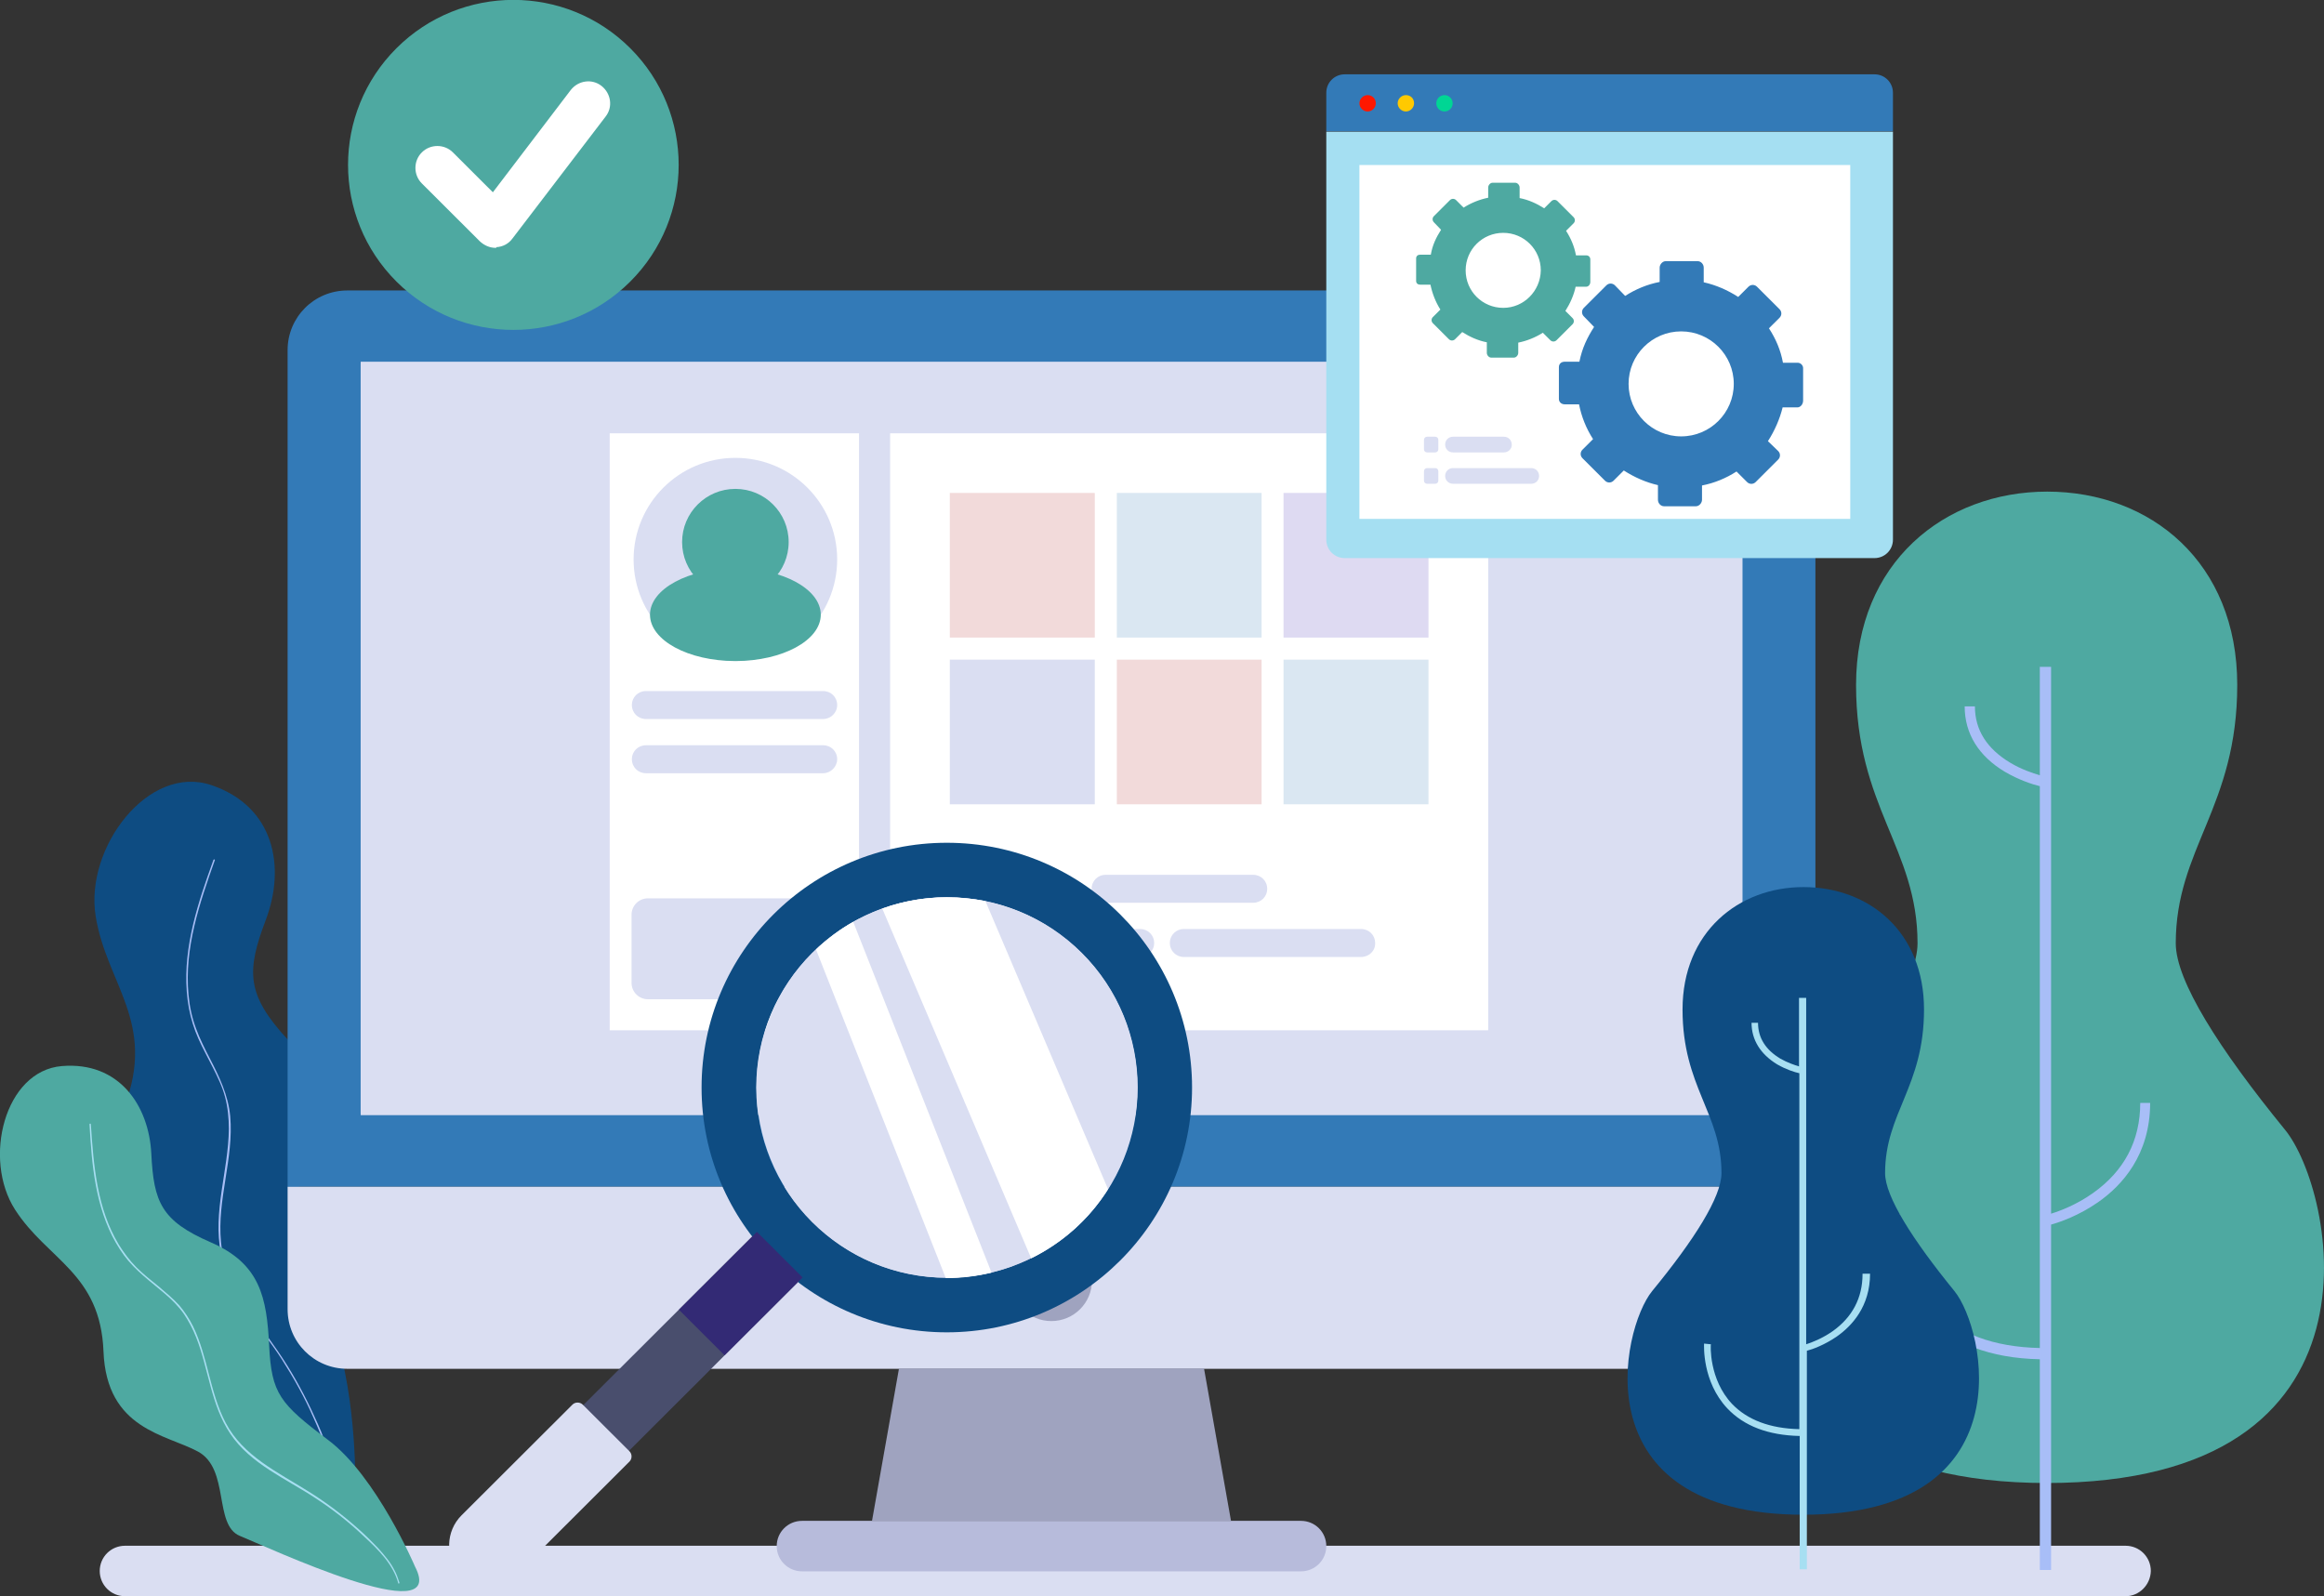 <svg width="511" height="351" viewBox="0 0 511 351" fill="none" xmlns="http://www.w3.org/2000/svg">
<rect x="0" y="0" width="511" height="351" fill="#333333" stroke="none"/>
<g clip-path="url(#clip0_1_1293)">
<path d="M467.365 351H27.488C24.408 351 21.93 348.526 21.93 345.452C21.93 342.379 24.408 339.905 27.488 339.905H467.365C470.444 339.905 472.923 342.379 472.923 345.452C472.848 348.526 470.369 351 467.365 351Z" fill="#DADEF2"/>
<path d="M78.107 324.836C78.107 324.836 78.257 300.022 70.747 286.677C63.237 273.333 62.26 270.185 66.541 258.714C70.822 247.244 72.7 238.773 63.387 228.727C54.074 218.682 54.149 213.584 58.505 202.114C62.786 190.644 60.383 177.374 46.489 172.651C32.595 167.928 18.625 186.445 21.029 201.439C23.432 216.432 34.472 224.829 27.337 243.346C20.128 261.863 33.646 268.91 39.279 276.182C44.911 283.454 35.524 294.774 40.48 299.947C45.512 305.12 79.459 343.503 78.107 324.836Z" fill="#0E4C82"/>
<path d="M72.549 326.935C73.3 321.687 71.047 316.515 68.944 311.792C66.992 307.294 64.588 303.02 61.96 298.897C57.153 291.475 50.469 284.578 48.592 275.657C46.714 266.511 50.244 257.365 50.319 248.219C50.319 245.895 50.094 243.496 49.493 241.247C48.892 238.923 47.84 236.824 46.789 234.725C45.738 232.626 44.611 230.601 43.635 228.427C42.658 226.253 41.983 224.004 41.532 221.68C39.729 211.784 42.433 201.889 45.663 192.668C46.113 191.468 46.489 190.269 46.939 189.069C47.014 188.919 47.315 188.994 47.24 189.144C43.86 198.665 40.48 208.561 41.457 218.756C41.682 221.305 42.208 223.779 43.109 226.178C43.935 228.427 44.987 230.526 46.113 232.701C48.216 236.749 50.169 240.797 50.619 245.445C51.445 254.741 47.69 263.812 48.592 273.108C49.493 282.479 56.027 289.676 61.134 297.173C63.913 301.221 66.316 305.494 68.419 309.918C70.447 314.266 72.624 318.914 73 323.787C73.075 324.986 73.075 326.111 72.85 327.31C72.85 327.235 72.549 327.16 72.549 326.935Z" fill="#A8BEF7"/>
<path d="M91.25 344.478C91.25 344.478 82.838 324.686 72.174 316.665C61.509 308.643 59.707 306.469 59.181 295.899C58.655 285.328 57.228 277.906 46.339 273.183C35.449 268.46 33.796 264.337 33.271 253.692C32.745 243.121 26.211 233.375 13.594 234.425C0.976 235.474 -3.83 254.891 3.305 265.986C10.439 277.082 22.08 279.93 22.756 297.173C23.432 314.416 36.575 315.39 43.56 319.214C50.544 323.037 46.939 335.332 52.722 337.731C58.505 340.055 98.76 358.947 91.25 344.478Z" fill="#4EA9A1"/>
<path d="M87.57 348.151C86.444 343.953 83.139 340.729 80.06 337.881C76.755 334.732 73.15 331.883 69.32 329.409C62.861 325.136 55.05 321.912 50.619 315.24C46.339 308.868 45.888 300.996 43.109 294.024C42.433 292.3 41.532 290.576 40.48 289.001C39.279 287.277 37.852 285.853 36.275 284.503C33.12 281.805 29.741 279.406 27.262 276.032C21.93 268.76 20.503 259.539 19.902 250.768C19.827 249.568 19.752 248.444 19.677 247.244C19.677 247.019 19.977 247.019 19.977 247.244C20.578 256.315 21.329 265.761 26.136 273.708C27.262 275.507 28.539 277.231 30.041 278.731C31.543 280.23 33.196 281.505 34.848 282.854C36.425 284.203 38.077 285.553 39.429 287.052C40.631 288.477 41.607 289.976 42.433 291.625C45.738 298.372 46.113 306.244 49.643 312.916C53.473 320.188 61.059 323.712 67.743 327.91C71.498 330.234 75.103 332.933 78.407 335.856C80.06 337.281 81.637 338.855 83.139 340.429C84.491 341.929 85.843 343.503 86.744 345.302C87.195 346.127 87.495 347.027 87.795 347.926C87.945 348.226 87.57 348.301 87.57 348.151Z" fill="#A7DFF2"/>
<path d="M449.941 326.111C527.372 326.111 513.253 261.638 502.438 248.444C487.943 230.676 478.405 215.683 478.405 207.436C478.405 186.52 491.924 177.524 491.924 150.611C491.924 123.697 472.923 108.104 450.092 108.104H450.167C427.561 108.104 408.109 123.697 408.109 150.611C408.109 177.524 421.628 186.52 421.628 207.436C421.628 215.683 412.089 230.676 397.595 248.444C386.855 261.638 372.811 326.111 450.167 326.111H449.941Z" fill="#4EA9A1"/>
<path d="M470.595 242.521C470.595 250.843 467.065 257.515 460.155 262.388C456.55 264.937 452.945 266.286 450.993 266.886V146.637H448.514V170.477C447.012 170.027 444.459 169.203 441.98 167.703C436.873 164.63 434.245 160.506 434.245 155.334H431.992C431.992 161.331 435.071 166.279 440.854 169.727C443.933 171.527 446.937 172.501 448.514 172.876V296.423C438.3 296.198 430.49 293.275 425.157 287.652C417.121 279.106 417.722 267.186 417.722 266.961L416.52 266.886L415.319 266.811C415.319 267.336 414.568 279.93 423.355 289.301C429.138 295.449 437.624 298.672 448.514 298.897V345.227H450.993V269.285C452.87 268.76 457.076 267.336 461.357 264.337C466.614 260.664 472.773 253.916 472.773 242.521H470.595Z" fill="#A8BEF7"/>
<path d="M399.172 260.963H63.237V76.992C63.237 69.72 69.095 63.873 76.38 63.873H386.029C393.314 63.873 399.172 69.72 399.172 76.992V260.963Z" fill="#337AB7"/>
<path d="M383.093 244.842L383.093 79.988L79.301 79.988L79.301 244.842L383.093 244.842Z" fill="white"/>
<path d="M399.172 260.963H63.237V287.877C63.237 295.149 69.095 300.996 76.38 300.996H386.029C393.314 300.996 399.172 295.149 399.172 287.877V260.963Z" fill="#DADEF2"/>
<path d="M286.067 334.432H176.342C173.262 334.432 170.784 336.906 170.784 339.98C170.784 343.053 173.262 345.527 176.342 345.527H286.067C289.146 345.527 291.625 343.053 291.625 339.98C291.625 336.906 289.146 334.432 286.067 334.432Z" fill="#B7BBDB"/>
<path d="M264.738 300.921H197.671L191.738 334.432H270.671L264.738 300.921Z" fill="#9FA3BF"/>
<path d="M231.167 290.501C236.103 290.501 240.104 286.507 240.104 281.58C240.104 276.653 236.103 272.658 231.167 272.658C226.231 272.658 222.229 276.653 222.229 281.58C222.229 286.507 226.231 290.501 231.167 290.501Z" fill="#9FA3BF"/>
<path d="M383.1 79.541H79.309V245.22H383.1V79.541Z" fill="#DADEF2"/>
<path d="M327.223 95.284H195.718V226.553H327.223V95.284Z" fill="white"/>
<path d="M188.884 95.284H134.059V226.553H188.884V95.284Z" fill="white"/>
<path d="M180.998 158.107H142.02C140.292 158.107 138.94 156.758 138.94 155.034C138.94 153.309 140.292 151.96 142.02 151.96H180.998C182.725 151.96 184.077 153.309 184.077 155.034C184.077 156.758 182.65 158.107 180.998 158.107Z" fill="#DADEF2"/>
<path d="M180.998 170.027H142.02C140.292 170.027 138.94 168.678 138.94 166.954C138.94 165.229 140.292 163.88 142.02 163.88H180.998C182.725 163.88 184.077 165.229 184.077 166.954C184.077 168.603 182.65 170.027 180.998 170.027Z" fill="#DADEF2"/>
<path d="M233.495 198.515H211.715C209.988 198.515 208.636 197.166 208.636 195.441C208.636 193.717 209.988 192.368 211.715 192.368H233.495C235.222 192.368 236.574 193.717 236.574 195.441C236.574 197.166 235.222 198.515 233.495 198.515Z" fill="#DADEF2"/>
<path d="M275.552 198.515H243.108C241.381 198.515 240.029 197.166 240.029 195.441C240.029 193.717 241.381 192.368 243.108 192.368H275.552C277.28 192.368 278.632 193.717 278.632 195.441C278.632 197.166 277.28 198.515 275.552 198.515Z" fill="#DADEF2"/>
<path d="M250.693 210.435H211.715C209.988 210.435 208.636 209.086 208.636 207.361C208.636 205.637 209.988 204.288 211.715 204.288H250.693C252.421 204.288 253.773 205.637 253.773 207.361C253.773 209.086 252.421 210.435 250.693 210.435Z" fill="#DADEF2"/>
<path d="M299.285 210.435H260.307C258.579 210.435 257.227 209.086 257.227 207.361C257.227 205.637 258.579 204.288 260.307 204.288H299.285C301.012 204.288 302.364 205.637 302.364 207.361C302.439 209.086 301.012 210.435 299.285 210.435Z" fill="#DADEF2"/>
<path d="M180.472 219.731H142.47C140.517 219.731 138.865 218.157 138.865 216.133V201.139C138.865 199.19 140.442 197.541 142.47 197.541H180.472C182.425 197.541 184.077 199.115 184.077 201.139V216.133C184.077 218.157 182.5 219.731 180.472 219.731Z" fill="#DADEF2"/>
<path d="M161.696 145.363C174.057 145.363 184.077 135.361 184.077 123.022C184.077 110.684 174.057 100.682 161.696 100.682C149.336 100.682 139.316 110.684 139.316 123.022C139.316 135.361 149.336 145.363 161.696 145.363Z" fill="#DADEF2"/>
<path d="M161.696 145.363C172.066 145.363 180.472 140.798 180.472 135.167C180.472 129.536 172.066 124.972 161.696 124.972C151.327 124.972 142.921 129.536 142.921 135.167C142.921 140.798 151.327 145.363 161.696 145.363Z" fill="#4EA9A1"/>
<path d="M161.696 130.894C168.167 130.894 173.412 125.658 173.412 119.199C173.412 112.74 168.167 107.504 161.696 107.504C155.226 107.504 149.98 112.74 149.98 119.199C149.98 125.658 155.226 130.894 161.696 130.894Z" fill="#4EA9A1"/>
<path d="M243.108 106.005H206.458V142.589H243.108V106.005Z" fill="#F2DADA" stroke="white" stroke-width="4.772" stroke-miterlimit="10"/>
<path d="M279.833 106.005H243.183V142.589H279.833V106.005Z" fill="#DAE7F2" stroke="white" stroke-width="4.772" stroke-miterlimit="10"/>
<path d="M316.483 106.005H279.833V142.589H316.483V106.005Z" fill="#DEDAF2" stroke="white" stroke-width="4.772" stroke-miterlimit="10"/>
<path d="M243.108 142.664H206.458V179.248H243.108V142.664Z" fill="#DADEF2" stroke="white" stroke-width="4.772" stroke-miterlimit="10"/>
<path d="M279.833 142.664H243.183V179.248H279.833V142.664Z" fill="#F2DADA" stroke="white" stroke-width="4.772" stroke-miterlimit="10"/>
<path d="M316.483 142.664H279.833V179.248H316.483V142.664Z" fill="#DAE7F2" stroke="white" stroke-width="4.772" stroke-miterlimit="10"/>
<path d="M412.165 122.723H295.68C293.427 122.723 291.625 120.923 291.625 118.674V28.938H416.22V118.674C416.22 120.923 414.418 122.723 412.165 122.723Z" fill="#A5DFF2"/>
<path d="M406.832 36.285H298.91V114.101H406.832V36.285Z" fill="white"/>
<path d="M395.266 79.766H392.037C391.511 76.917 390.46 74.518 388.958 72.194L391.286 69.87C391.812 69.345 391.812 68.521 391.286 67.996L386.329 63.048C385.804 62.523 384.977 62.523 384.452 63.048L382.199 65.297C379.87 63.798 377.317 62.673 374.613 62.074V58.85C374.613 58.1 374.012 57.425 373.261 57.425H366.277C365.526 57.425 364.925 58.175 364.925 58.85V61.998C362.221 62.523 359.668 63.573 357.339 65.072L355.086 62.748C354.561 62.223 353.735 62.223 353.209 62.748L348.252 67.696C347.726 68.221 347.726 69.046 348.252 69.57L350.505 71.894C349.003 74.218 347.877 76.542 347.276 79.541H344.046C343.295 79.541 342.77 79.991 342.77 80.74V87.713C342.77 88.462 343.37 88.912 344.046 88.912H347.201C347.726 91.611 348.778 94.235 350.28 96.559L347.952 98.883C347.426 99.407 347.426 100.232 347.952 100.757L352.908 105.705C353.434 106.23 354.26 106.23 354.786 105.705L357.039 103.456C359.367 104.955 361.921 106.08 364.549 106.679V109.903C364.549 110.653 365.15 111.327 365.901 111.327H372.886C373.637 111.327 374.238 110.578 374.238 109.903V106.754C376.941 106.23 379.495 105.18 381.823 103.681L384.151 106.005C384.677 106.529 385.503 106.529 386.029 106.005L390.986 101.057C391.511 100.532 391.511 99.707 390.986 99.183L388.732 97.008C390.235 94.684 391.361 92.061 391.962 89.587H395.191C395.942 89.587 396.468 88.837 396.468 88.087V81.115C396.543 80.366 395.942 79.766 395.266 79.766ZM369.656 95.959C363.273 95.959 358.091 90.786 358.091 84.414C358.091 78.042 363.273 72.869 369.656 72.869C376.04 72.869 381.222 78.042 381.222 84.414C381.222 90.786 376.04 95.959 369.656 95.959Z" fill="#337AB7"/>
<path d="M348.778 56.151H346.525C346.149 54.127 345.398 52.403 344.347 50.753L345.999 49.104C346.374 48.729 346.374 48.129 345.999 47.755L342.469 44.231C342.094 43.856 341.493 43.856 341.117 44.231L339.54 45.805C337.888 44.756 336.085 43.931 334.133 43.556V41.232C334.133 40.708 333.682 40.183 333.156 40.183H328.2C327.674 40.183 327.223 40.708 327.223 41.232V43.481C325.346 43.856 323.468 44.606 321.816 45.656L320.164 44.006C319.788 43.631 319.187 43.631 318.812 44.006L315.282 47.53C314.906 47.904 314.906 48.504 315.282 48.879L316.859 50.528C315.808 52.178 314.982 53.827 314.606 56.001H312.278C311.752 56.001 311.377 56.301 311.377 56.826V61.774C311.377 62.298 311.752 62.598 312.278 62.598H314.531C314.906 64.472 315.657 66.422 316.709 68.071L315.057 69.72C314.681 70.095 314.681 70.695 315.057 71.07L318.586 74.593C318.962 74.968 319.563 74.968 319.938 74.593L321.515 73.019C323.168 74.068 324.97 74.893 326.923 75.268V77.592C326.923 78.117 327.373 78.641 327.899 78.641H332.856C333.382 78.641 333.832 78.117 333.832 77.592V75.343C335.71 74.968 337.587 74.218 339.24 73.169L340.892 74.818C341.267 75.193 341.868 75.193 342.244 74.818L345.774 71.294C346.149 70.92 346.149 70.32 345.774 69.945L344.196 68.371C345.248 66.722 346.074 64.847 346.45 63.048H348.778C349.303 63.048 349.679 62.523 349.679 61.998V57.051C349.679 56.526 349.303 56.151 348.778 56.151ZM330.528 67.696C325.947 67.696 322.266 64.023 322.266 59.45C322.266 54.877 325.947 51.203 330.528 51.203C335.109 51.203 338.789 54.877 338.789 59.45C338.714 64.023 335.034 67.696 330.528 67.696Z" fill="#4EA9A1"/>
<path d="M412.165 16.343H295.68C293.427 16.343 291.625 18.142 291.625 20.391V28.863H416.22V20.391C416.22 18.142 414.418 16.343 412.165 16.343Z" fill="#337AB7"/>
<path d="M302.514 22.715C302.514 23.69 301.688 24.515 300.712 24.515C299.736 24.515 298.91 23.69 298.91 22.715C298.91 21.741 299.736 20.916 300.712 20.916C301.688 20.916 302.514 21.666 302.514 22.715Z" fill="#FF1800"/>
<path d="M310.926 22.715C310.926 23.69 310.1 24.515 309.123 24.515C308.147 24.515 307.321 23.69 307.321 22.715C307.321 21.741 308.147 20.916 309.123 20.916C310.175 20.916 310.926 21.666 310.926 22.715Z" fill="#FFC900"/>
<path d="M317.61 24.515C318.606 24.515 319.413 23.709 319.413 22.715C319.413 21.722 318.606 20.916 317.61 20.916C316.615 20.916 315.808 21.722 315.808 22.715C315.808 23.709 316.615 24.515 317.61 24.515Z" fill="#00D694"/>
<path d="M315.582 99.483H313.78C313.404 99.483 313.104 99.183 313.104 98.808V96.709C313.104 96.334 313.404 96.034 313.78 96.034H315.582C315.958 96.034 316.258 96.334 316.258 96.709V98.808C316.258 99.183 315.958 99.483 315.582 99.483Z" fill="#DADEF2"/>
<path d="M315.582 106.38H313.78C313.404 106.38 313.104 106.08 313.104 105.705V103.606C313.104 103.231 313.404 102.931 313.78 102.931H315.582C315.958 102.931 316.258 103.231 316.258 103.606V105.705C316.258 106.08 315.958 106.38 315.582 106.38Z" fill="#DADEF2"/>
<path d="M330.678 99.483H319.488C318.511 99.483 317.76 98.733 317.76 97.758C317.76 96.784 318.511 96.034 319.488 96.034H330.678C331.654 96.034 332.405 96.784 332.405 97.758C332.48 98.658 331.654 99.483 330.678 99.483Z" fill="#DADEF2"/>
<path d="M336.686 106.38H319.488C318.511 106.38 317.76 105.63 317.76 104.655C317.76 103.681 318.511 102.931 319.488 102.931H336.686C337.662 102.931 338.414 103.681 338.414 104.655C338.414 105.63 337.662 106.38 336.686 106.38Z" fill="#DADEF2"/>
<path d="M396.468 333.083C445.51 333.083 436.573 292.3 429.739 283.904C420.576 272.658 414.493 263.138 414.493 257.965C414.493 244.695 423.054 238.998 423.054 221.98C423.054 204.962 411.038 195.067 396.543 195.067C382.274 195.067 369.957 204.962 369.957 221.98C369.957 238.998 378.518 244.77 378.518 257.965C378.518 263.212 372.51 272.658 363.273 283.904C356.438 292.3 347.501 333.083 396.543 333.083H396.468Z" fill="#0E4C82"/>
<path d="M409.536 280.155C409.536 285.403 407.283 289.676 402.927 292.75C400.674 294.324 398.346 295.224 397.144 295.599V219.431H395.567V234.5C394.59 234.2 393.013 233.675 391.436 232.775C388.207 230.826 386.554 228.202 386.554 224.904H385.128C385.128 228.652 387.08 231.801 390.76 234.05C392.713 235.174 394.59 235.774 395.642 235.999V314.266C389.183 314.116 384.226 312.242 380.847 308.718C375.74 303.32 376.115 295.749 376.19 295.599L375.439 295.524L374.688 295.449C374.688 295.824 374.238 303.77 379.795 309.693C383.475 313.591 388.808 315.615 395.717 315.765V345.077H397.294V297.023C398.496 296.723 401.2 295.749 403.903 293.874C407.208 291.55 411.188 287.277 411.188 280.08H409.536V280.155Z" fill="#A7DFF2"/>
<path d="M102.516 334.657L165.377 271.909C168.306 275.657 171.685 279.031 175.44 281.954L112.579 344.703C111.227 346.052 109.35 346.802 107.547 346.802C105.745 346.802 103.942 346.127 102.516 344.703C99.737 341.929 99.737 337.431 102.516 334.657Z" fill="#494E6D"/>
<path d="M154.261 239.148C154.261 268.91 178.444 292.975 208.185 292.975C237.926 292.975 262.109 268.835 262.109 239.148C262.109 209.385 237.926 185.321 208.185 185.321C178.444 185.321 154.261 209.385 154.261 239.148ZM166.278 239.148C166.278 216.058 185.054 197.316 208.185 197.316C231.317 197.316 250.093 216.058 250.093 239.148C250.093 262.238 231.317 280.98 208.185 280.98C185.054 280.98 166.278 262.238 166.278 239.148Z" fill="#0E4C82"/>
<path d="M166.431 270.885L149.278 288.007L159.315 298.026L176.468 280.904L166.431 270.885Z" fill="#332A75"/>
<path d="M237.881 268.707C254.247 252.371 254.247 225.885 237.881 209.548C221.515 193.212 194.981 193.212 178.615 209.548C162.25 225.885 162.25 252.371 178.615 268.707C194.981 285.044 221.515 285.044 237.881 268.707Z" fill="#DADEF2"/>
<path d="M226.736 276.707L193.991 199.79C198.422 198.215 203.228 197.316 208.185 197.316C211.114 197.316 213.893 197.615 216.672 198.14L243.634 261.488C239.578 268.01 233.72 273.258 226.736 276.707Z" fill="white"/>
<path d="M187.607 202.713L218.024 279.855C214.869 280.605 211.565 281.055 208.185 281.055C208.11 281.055 208.035 281.055 207.96 281.055L179.421 208.786C181.974 206.387 184.678 204.363 187.607 202.713Z" fill="white"/>
<path d="M101.464 333.233L125.872 308.868C126.473 308.268 127.525 308.268 128.126 308.868L138.415 319.139C139.015 319.738 139.015 320.788 138.415 321.388L113.856 345.902C112.129 347.626 109.876 348.526 107.547 348.526C105.294 348.526 102.966 347.626 101.239 345.902C97.784 342.454 98.009 336.681 101.464 333.233Z" fill="#DADEF2"/>
<path d="M138.58 61.917C152.775 47.747 152.775 24.773 138.58 10.603C124.385 -3.567 101.369 -3.567 87.174 10.603C72.979 24.773 72.979 47.747 87.174 61.917C101.369 76.086 124.385 76.086 138.58 61.917Z" fill="#4EA9A1"/>
<path d="M108.974 54.502C107.698 54.502 106.496 53.977 105.52 53.077L92.752 40.333C90.874 38.459 90.874 35.385 92.752 33.511C94.63 31.637 97.709 31.637 99.586 33.511L108.373 42.282L125.497 19.791C127.149 17.692 130.153 17.243 132.256 18.892C134.359 20.541 134.81 23.54 133.157 25.639L112.654 52.478C111.828 53.602 110.551 54.277 109.124 54.352C109.2 54.502 109.049 54.502 108.974 54.502Z" fill="white"/>
</g>
<defs>
<clipPath id="clip0_1_1293">
<rect width="511" height="351" fill="white"/>
</clipPath>
</defs>
</svg>
